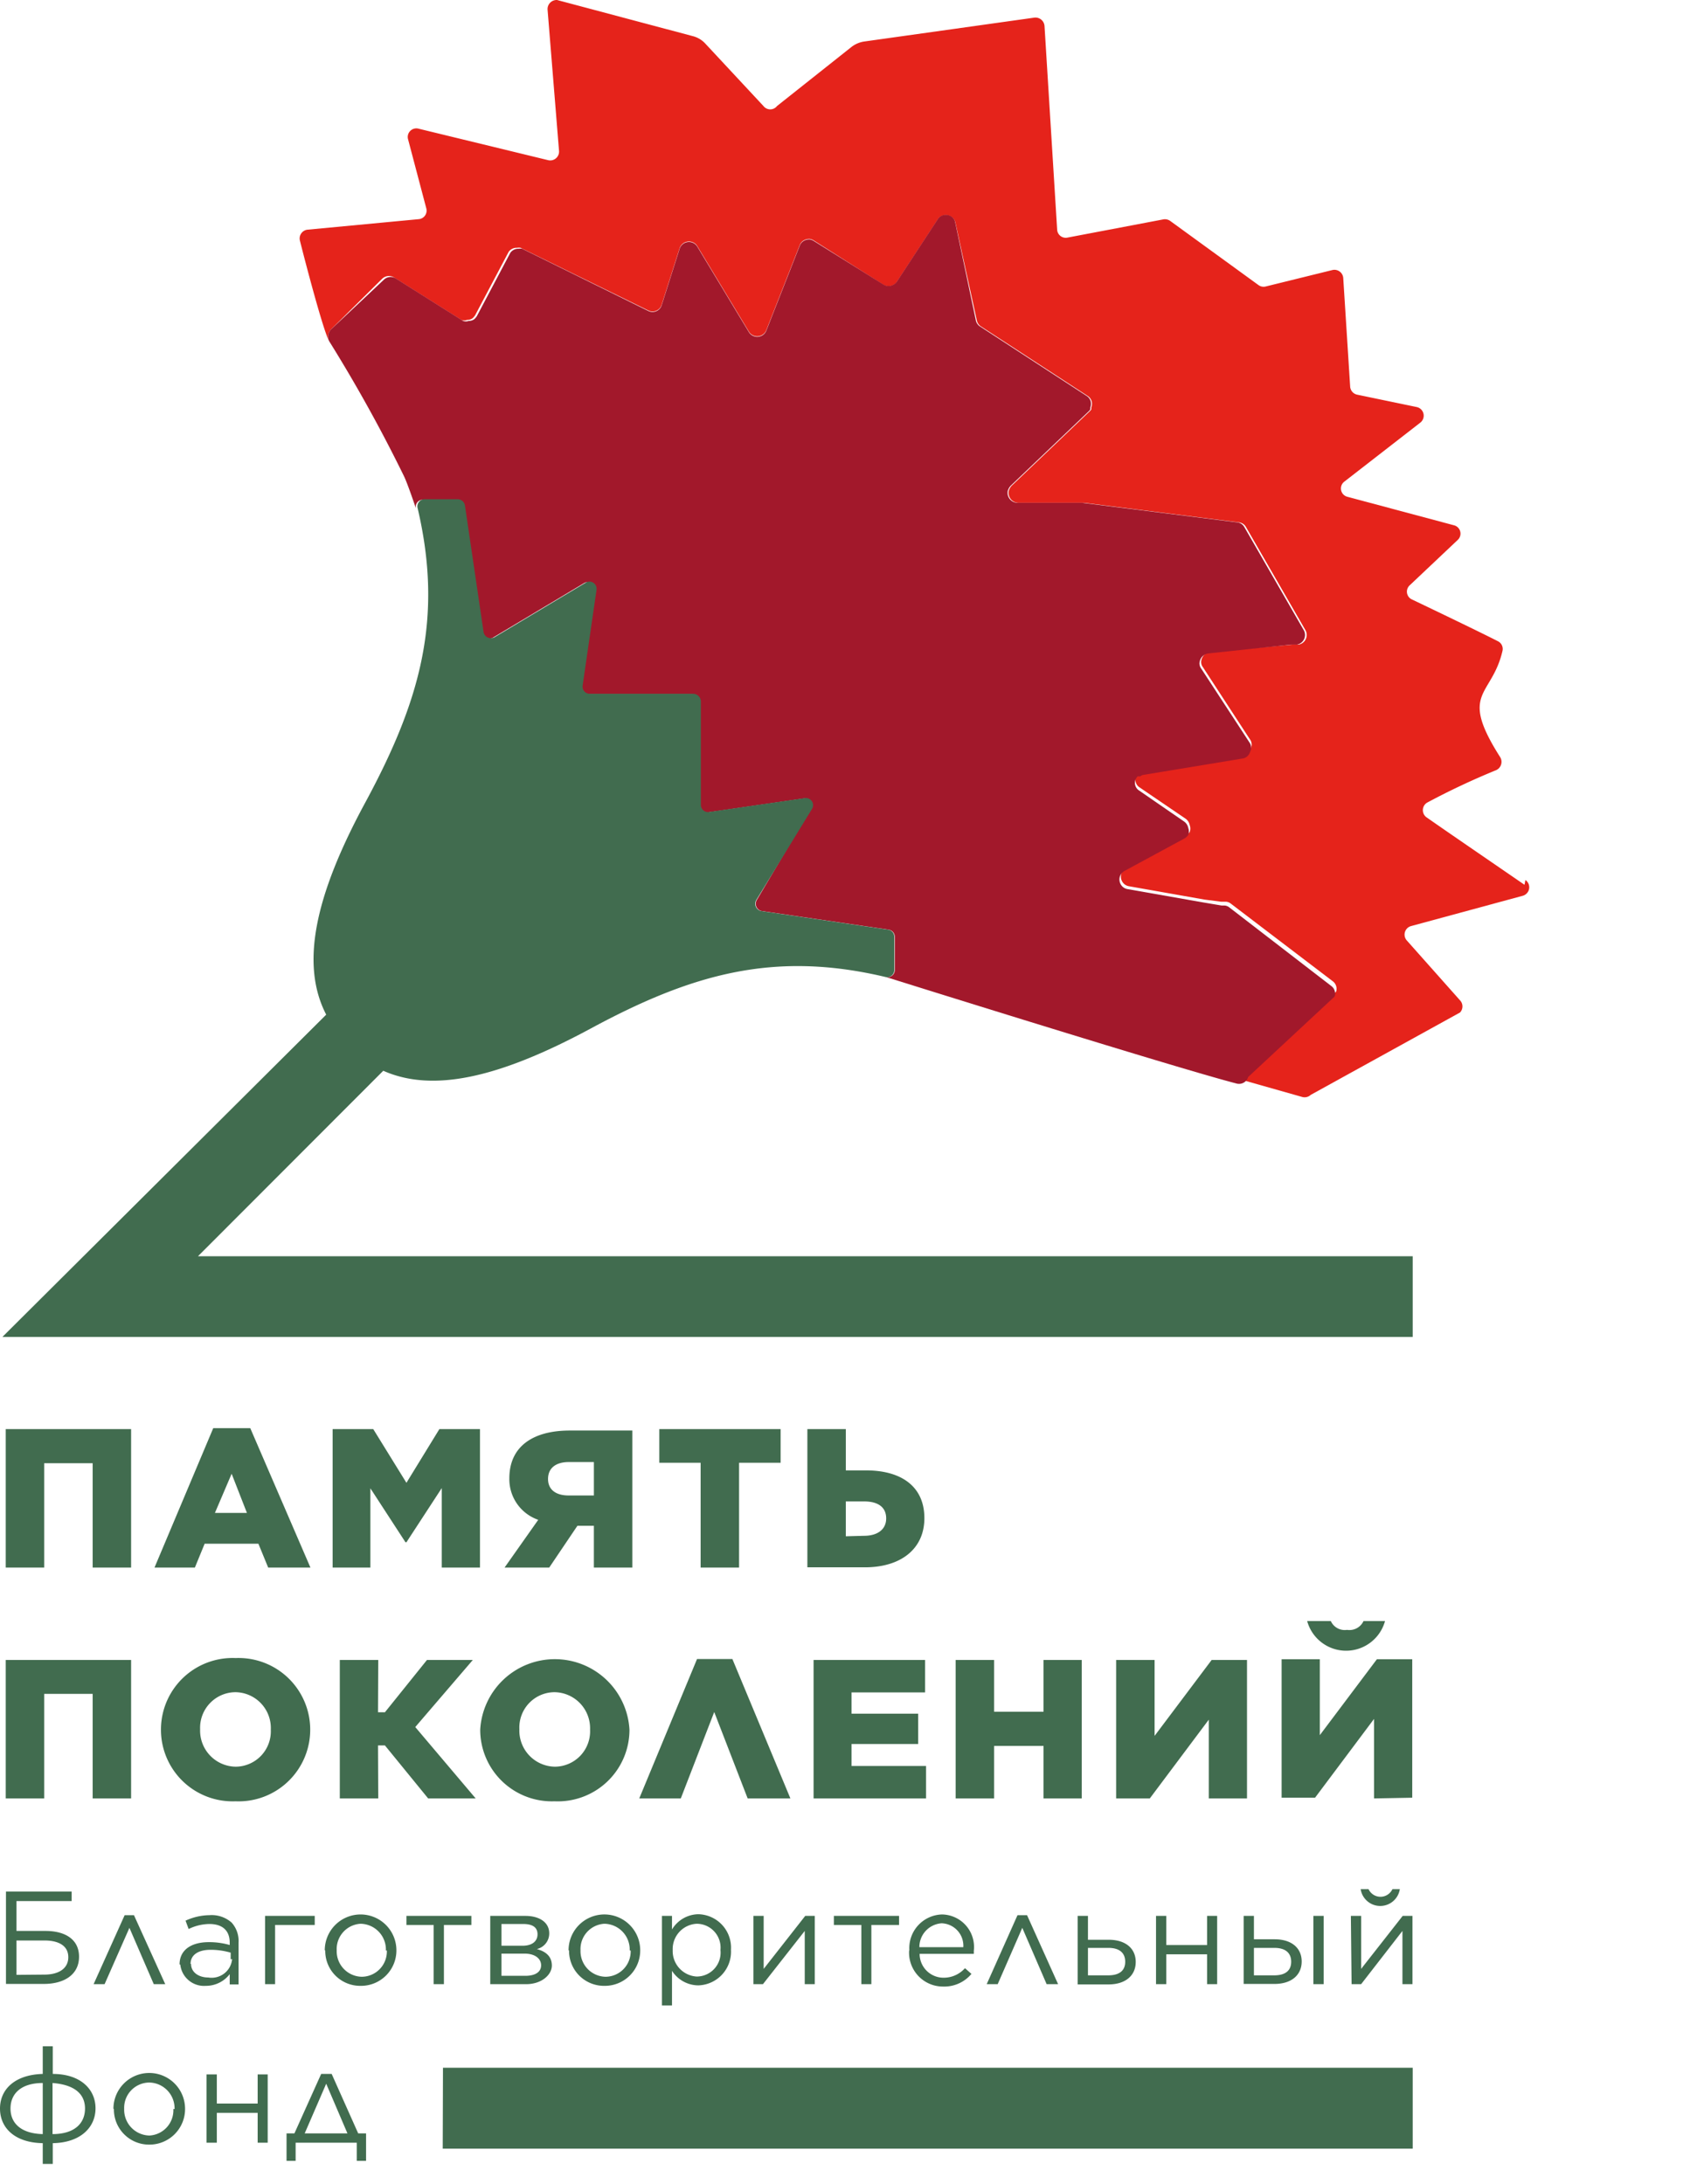 <svg width="195" height="250" viewBox="0 0 195 250" fill="none" xmlns="http://www.w3.org/2000/svg">
	<path
		d="M.656 163.58h14.347v15.85h-4.4v-11.942H5.056v11.942h-4.4v-15.85zM24.404 163.473h4.236l6.886 15.959H30.69l-1.12-2.733H23.42l-1.12 2.733H17.68l6.723-15.959zm3.853 9.701l-1.749-4.482-1.913 4.482h3.662zM38.067 163.58h4.646l3.798 6.149 3.771-6.149h4.646v15.85h-4.372v-9.1l-4.045 6.203h-.109l-4.017-6.176v9.073h-4.318v-15.85zM72.361 179.431h-4.4v-4.782h-1.885l-3.225 4.782h-5.11l3.853-5.466a4.916 4.916 0 01-3.306-4.754c0-3.662 2.732-5.466 6.913-5.466h7.16v15.686zm-7.269-12.079c-1.475 0-2.377.683-2.377 1.941 0 1.202.874 1.885 2.35 1.885h2.897v-3.826h-2.87zM80.177 167.433h-4.728v-3.853h13.883v3.853h-4.755v11.997h-4.4v-11.997zM92.393 163.58h4.4v4.728h2.322c4.017 0 6.668 1.831 6.668 5.465 0 3.553-2.733 5.629-6.804 5.629h-6.586V163.58zm6.476 12.215c1.531 0 2.542-.71 2.542-1.995 0-1.257-.902-1.94-2.514-1.94h-2.105v3.99l2.077-.055zM.656 190.007h14.347v15.85h-4.4v-11.97H5.056v11.97h-4.4v-15.85zM18.419 197.986a8.195 8.195 0 015.307-7.679 8.206 8.206 0 013.246-.519 8.204 8.204 0 016.01 2.282 8.209 8.209 0 01-2.79 13.595 8.188 8.188 0 01-3.247.519 8.204 8.204 0 01-6.01-2.282 8.197 8.197 0 01-2.516-5.916zm12.57 0a4.1 4.1 0 00-4.044-4.29 4.058 4.058 0 00-2.92 1.26 4.069 4.069 0 00-1.124 2.975 4.128 4.128 0 004.071 4.291 4.056 4.056 0 002.912-1.261 4.052 4.052 0 001.105-2.975zM38.886 190.007h4.4l-.027 5.984h.792l4.81-5.984h5.247l-6.586 7.679 6.914 8.171h-5.438l-4.947-6.067h-.792l.027 6.067h-4.4v-15.85zM54.954 197.986a8.551 8.551 0 018.54-8.07 8.552 8.552 0 018.54 8.07 8.192 8.192 0 01-2.535 5.937 8.207 8.207 0 01-6.046 2.261 8.203 8.203 0 01-5.992-2.292 8.193 8.193 0 01-2.507-5.906zm12.57 0a4.126 4.126 0 00-4.07-4.29 4.039 4.039 0 00-3.77 2.635 4.044 4.044 0 00-.248 1.6 4.126 4.126 0 004.072 4.291 4.057 4.057 0 002.911-1.261 4.052 4.052 0 001.106-2.975zM90.453 205.857H85.56l-3.826-9.892-3.826 9.892h-4.754l6.613-15.959h4.044l6.64 15.959zM93.103 190.007h12.762v3.716h-8.417v2.432h7.624v3.471h-7.624v2.514h8.526v3.717H93.103v-15.85zM109.363 190.007h4.4v5.93h5.656v-5.93h4.373v15.85h-4.373v-6.012h-5.656v6.012h-4.4v-15.85zM138.33 205.857v-9.018l-6.75 9.018h-3.853v-15.85h4.4v8.69l6.531-8.69h4.045v15.85h-4.373zM157.24 205.856v-9.1l-6.75 9.018h-3.826v-15.85h4.372v8.69l6.531-8.69h4.045v15.85l-4.372.082zm-7.543-20.304h2.596a1.751 1.751 0 001.859 1.011 1.778 1.778 0 001.885-1.011h2.46a4.619 4.619 0 01-8.909 0M.683 216.514h7.515v1.093H1.886v3.416h3.306c2.296 0 3.853.983 3.853 2.951 0 2.104-1.776 3.115-4.017 3.115H.683v-10.575zm4.4 9.509c1.612 0 2.733-.683 2.733-1.994 0-1.339-1.148-1.913-2.733-1.913H1.886v3.935l3.197-.028zM18.91 227.117h-1.312l-2.787-6.449-2.842 6.449h-1.257l3.552-7.897h1.066l3.58 7.897zM20.55 224.849c0-1.667 1.366-2.542 3.334-2.542a8.393 8.393 0 012.404.328v-.273c0-1.394-.847-2.132-2.322-2.132a5.482 5.482 0 00-2.378.574l-.355-.956a6.708 6.708 0 012.733-.629 3.448 3.448 0 012.541.848 3.156 3.156 0 01.793 2.295v4.782h-1.012v-1.175a3.423 3.423 0 01-2.733 1.339 2.732 2.732 0 01-2.923-2.432m5.766-.601v-.765a8.181 8.181 0 00-2.296-.328c-1.475 0-2.295.628-2.295 1.612h.055c0 .984.901 1.558 1.967 1.558a2.357 2.357 0 001.826-.455 2.353 2.353 0 00.907-1.649M30.333 219.302h5.684v1.038h-4.536v6.777h-1.148v-7.815zM37.165 223.236a4.101 4.101 0 014.099-4.099 4.101 4.101 0 014.099 4.099 4.047 4.047 0 01-4.1 4.072 3.997 3.997 0 01-4.044-4.045m6.941 0a2.948 2.948 0 00-1.758-2.81 2.958 2.958 0 00-1.138-.251 2.9 2.9 0 00-2.733 3.034 2.926 2.926 0 002.87 3.033 2.89 2.89 0 002.683-1.87c.137-.362.2-.749.186-1.136M49.626 220.34h-3.115v-1.038h7.433v1.038H50.8v6.777h-1.175v-6.777zM56.102 219.302h4.017c1.612 0 2.733.738 2.733 1.995a1.832 1.832 0 01-1.421 1.803c1.038.273 1.721.847 1.721 1.886 0 1.038-1.147 2.131-2.951 2.131h-4.099v-7.815zm3.69 3.416c1.12 0 1.72-.52 1.72-1.312 0-.793-.573-1.175-1.611-1.175h-2.515v2.487h2.405zm-2.406 3.443h2.733c1.175 0 1.804-.465 1.804-1.203 0-.737-.656-1.339-1.913-1.339h-2.624v2.542zM65.066 223.236a4.097 4.097 0 015.668-3.787 4.108 4.108 0 012.218 2.218c.206.497.312 1.03.312 1.569a4.05 4.05 0 01-2.528 3.777 4.045 4.045 0 01-1.571.295 3.997 3.997 0 01-4.044-4.045m6.94 0a2.95 2.95 0 00-2.896-3.061 2.901 2.901 0 00-2.733 3.034 2.926 2.926 0 002.87 3.033 2.889 2.889 0 002.07-.896 2.909 2.909 0 00.799-2.11M75.751 219.302H76.9v1.557a3.58 3.58 0 013.006-1.749 3.833 3.833 0 012.742 1.236 3.831 3.831 0 011.002 2.836 3.855 3.855 0 01-3.744 4.072 3.61 3.61 0 01-3.006-1.667v3.962h-1.148v-10.247zm6.695 3.907a2.727 2.727 0 00-.696-2.111 2.725 2.725 0 00-2.036-.895 2.9 2.9 0 00-2.733 3.006 2.924 2.924 0 002.733 3.034 2.734 2.734 0 002.733-3.034zM86.217 219.302h1.175v6.066l4.755-6.066h1.093v7.815h-1.148v-6.094l-4.782 6.094h-1.093v-7.815zM98.569 220.34h-3.143v-1.038h7.46v1.038h-3.17v6.777H98.57v-6.777zM104.062 223.208a3.852 3.852 0 013.744-4.071 3.721 3.721 0 013.634 4.153v.356h-6.203a2.734 2.734 0 002.733 2.732 3.246 3.246 0 002.459-1.093l.738.656a4.042 4.042 0 01-3.225 1.448 3.874 3.874 0 01-3.667-2.521 3.88 3.88 0 01-.241-1.55m6.204-.437a2.57 2.57 0 00-2.487-2.733 2.729 2.729 0 00-2.541 2.733h5.028zM121.086 227.117h-1.312l-2.787-6.449-2.815 6.449h-1.257l3.525-7.897h1.093l3.553 7.897zM123.327 219.302h1.175v2.732h2.378c1.912 0 3.088.984 3.088 2.542 0 1.53-1.148 2.569-3.116 2.569h-3.525v-7.843zm3.498 6.804c1.312 0 1.94-.574 1.94-1.557 0-.984-.628-1.585-1.913-1.585h-2.35v3.142h2.323zM132.291 219.302h1.175v3.334h4.673v-3.334h1.148v7.815h-1.148v-3.416h-4.673v3.416h-1.175v-7.815zM143.495 221.98h2.377c1.913 0 3.088.984 3.088 2.541 0 1.531-1.148 2.569-3.115 2.569h-3.525v-7.788h1.175v2.678zm0 4.126h2.323c1.311 0 1.94-.574 1.94-1.557 0-.984-.629-1.585-1.913-1.585h-2.35v3.142zm6.804-6.804h1.175v7.815h-1.175v-7.815zM154.589 219.301h1.175v6.066l4.755-6.066h1.12v7.815h-1.148v-6.094l-4.727 6.094h-1.093l-.082-7.815zm1.175-3.061h.847a1.506 1.506 0 002.733 0h.847a2.267 2.267 0 01-4.482 0M4.892 247.694v-2.378C1.694 245.262 0 243.568 0 241.354c0-2.213 1.722-3.88 4.892-3.962v-3.17h1.147v3.17c3.17 0 4.892 1.749 4.892 3.935s-1.722 3.935-4.892 3.989v2.378H4.892zm0-3.416v-5.848c-2.487 0-3.69 1.23-3.69 2.924s1.23 2.869 3.69 2.924zm1.12-5.848v5.848c2.514 0 3.716-1.23 3.716-2.924s-1.23-2.733-3.716-2.924zM12.98 241.381a4.098 4.098 0 018.198 0 4.07 4.07 0 01-4.099 4.099 4.005 4.005 0 01-2.877-1.186 4.008 4.008 0 01-1.167-2.885m6.941 0a2.951 2.951 0 00-2.897-3.034 2.909 2.909 0 00-2.07.897 2.888 2.888 0 00-.799 2.109 2.956 2.956 0 00.806 2.139 2.945 2.945 0 002.09.922 2.895 2.895 0 002.733-3.033M23.638 237.446h1.175v3.334h4.673v-3.334h1.148v7.816h-1.148v-3.416h-4.673v3.416h-1.175v-7.816zM40.99 244.196h.902v3.143h-1.065v-2.077H33.83v2.077h-1.039v-3.143h.902l3.061-6.804h1.202l3.034 6.804zm-6.12 0h4.89l-2.431-5.684-2.46 5.684zM161.667 245.945H50.664l.028-9.264h110.975v9.264z"
		fill="#416C4F" />
	<path
		d="M174.456 101.276c-2.733-1.886-7.979-5.466-11.149-7.68a1.01 1.01 0 010-1.72 84.353 84.353 0 017.897-3.717 1.041 1.041 0 00.614-1.087 1.036 1.036 0 00-.149-.416c-4.782-7.515-.957-6.832.273-12.16a.982.982 0 00-.519-1.094c-1.913-.984-7.324-3.58-9.838-4.782a.982.982 0 01-.522-1.238.987.987 0 01.276-.402l5.466-5.165a.988.988 0 00.298-.98.981.981 0 00-.736-.714l-12.16-3.252a.98.98 0 01-.736-.76.982.982 0 01.381-.988l8.69-6.75a1.01 1.01 0 00-.41-1.777l-6.832-1.42a1.011 1.011 0 01-.793-.93l-.792-12.434a1.005 1.005 0 00-.41-.73 1.008 1.008 0 00-.82-.172l-7.651 1.886a.986.986 0 01-.82-.164l-10.111-7.35a1.046 1.046 0 00-.793-.165l-10.931 2.077a.984.984 0 01-1.202-.902l-1.448-23.337a1.048 1.048 0 00-.399-.726 1.044 1.044 0 00-.804-.203L98.87 4.756a3.115 3.115 0 00-1.476.656l-8.472 6.723a.983.983 0 01-1.557 0l-6.64-7.133a2.924 2.924 0 00-1.476-.874L63.754.002a1.039 1.039 0 00-1.093 1.093l1.312 16.177a1.01 1.01 0 01-1.23 1.066l-14.839-3.607a.983.983 0 00-1.202 1.23l2.077 7.87a.984.984 0 01-.875 1.257L35.197 26.29a1.01 1.01 0 00-.874 1.257c.683 2.733 2.733 10.521 3.361 11.532a1.174 1.174 0 01.192-1.366l5.847-5.794a1.12 1.12 0 011.367-.163l7.706 4.864a.957.957 0 00.656 0c.224.004.444-.063.628-.191.115-.106.216-.225.301-.356l3.826-7.241a1.092 1.092 0 01.956-.465c.136-.025.275-.025.41 0l14.593 7.16a1.093 1.093 0 001.557-.656l2.05-6.45a1.12 1.12 0 012.022-.245l5.903 9.783a1.12 1.12 0 001.995-.164l3.826-9.729c.058-.155.152-.295.273-.41a1.203 1.203 0 01.901-.3c.166.032.324.097.465.191l7.952 5.056a1.094 1.094 0 001.148 0 .963.963 0 00.383-.355l4.673-7.133a1.058 1.058 0 01.819-.492 1.173 1.173 0 01.875.3c.17.15.286.352.328.575l2.459 11.231c.036.14.101.27.191.383.08.111.182.204.301.273l12.161 7.925a1.064 1.064 0 01.437 1.311v.22a.665.665 0 01-.164.218l-8.963 8.553a1.439 1.439 0 00-.328.601 1.142 1.142 0 001.093 1.339H124.038l17.735 2.241a1.04 1.04 0 01.82.547l6.804 11.805a1.118 1.118 0 01-.309 1.43 1.12 1.12 0 01-.483.21h-.711l-9.428.847a1.128 1.128 0 00-.847.574 1.284 1.284 0 00-.164.546.985.985 0 00.192.601l5.465 8.39a1.01 1.01 0 010 .956 1.072 1.072 0 01-.847.765l-11.423 1.886a.79.79 0 00-.3.164c-.1-.01-.201-.01-.301 0-.127.13-.22.29-.273.465a1.04 1.04 0 00.437 1.147l5.301 3.607c.228.176.384.428.438.71.096.256.096.538 0 .793-.111.17-.261.31-.438.41l-6.859 3.717a1.125 1.125 0 00-.565.807c-.026.169-.013.342.037.505.051.163.138.312.255.437.16.171.371.286.601.328l8.663 1.53 1.913.246h.574a.992.992 0 01.492.191l11.696 8.909a1.067 1.067 0 01.382 1.202l-9.92 9.209a1.044 1.044 0 01-.469.644 1.046 1.046 0 01-.788.122l7.324 2.076a1.032 1.032 0 00.956-.246l17.08-9.427a1.01 1.01 0 000-1.394l-6.094-6.859a1.006 1.006 0 01-.207-.956 1.012 1.012 0 01.699-.684l12.789-3.47a1.02 1.02 0 00.722-.807 1.018 1.018 0 00-.422-.997"
		fill="#E5231B" />
	<path
		d="M142.839 123.274l9.892-9.209a1.062 1.062 0 00-.382-1.202l-11.696-9.018a.984.984 0 00-.492-.192h-.355l-2.105-.355-8.69-1.53a1.092 1.092 0 01-.601-.328 1.127 1.127 0 01-.291-.941c.026-.169.091-.33.188-.47.098-.14.227-.255.376-.338l6.86-3.716c.176-.1.326-.24.437-.41a1.126 1.126 0 000-.793 1.179 1.179 0 00-.437-.71l-5.193-3.58a1.042 1.042 0 01-.437-1.148c.053-.174.147-.334.273-.465.1-.01.201-.01.301 0a.794.794 0 01.301-.163l11.422-1.886a1.063 1.063 0 00.848-.765 1.022 1.022 0 000-.957l-5.603-8.58a.983.983 0 01-.191-.602c.013-.192.069-.379.164-.546a1.127 1.127 0 01.847-.574l9.428-1.011h.711a1.12 1.12 0 00.792-1.64l-6.804-11.805a1.042 1.042 0 00-.82-.547l-17.735-2.24h-7.433a1.143 1.143 0 01-.851-.422 1.145 1.145 0 01-.242-.917c.059-.224.172-.43.327-.602l8.964-8.553a.666.666 0 00.164-.219v-.218a1.066 1.066 0 00-.438-1.312l-12.16-7.925a.959.959 0 01-.301-.273 1.019 1.019 0 01-.191-.383l-2.377-11.286a1.014 1.014 0 00-.328-.574 1.176 1.176 0 00-.847-.273 1.07 1.07 0 00-.82.492l-4.673 7.133a.956.956 0 01-.383.355 1.092 1.092 0 01-1.148 0l-7.952-4.974a1.286 1.286 0 00-.464-.191 1.202 1.202 0 00-.902.3 1.093 1.093 0 00-.273.41l-3.826 9.729a1.12 1.12 0 01-1.995.164l-5.903-9.783a1.12 1.12 0 00-2.022.246l-2.05 6.449a1.093 1.093 0 01-1.557.656l-14.401-7.105a1.152 1.152 0 00-.41 0 1.094 1.094 0 00-.957.464l-3.826 7.242c-.085.13-.186.25-.3.355a1.01 1.01 0 01-.629.191.956.956 0 01-.656 0l-7.706-4.864a1.12 1.12 0 00-1.366.164l-6.04 5.684a1.176 1.176 0 00-.19 1.367 172.468 172.468 0 018.525 15.385c.41.82 1.34 3.58 1.394 3.77a.818.818 0 01.765-1.038h3.799a.847.847 0 01.847.71l2.131 14.484a.848.848 0 001.257.601l10.412-6.23a.82.82 0 011.257.82l-1.585 10.93a.82.82 0 00.82.957h11.86a.902.902 0 01.847.847v11.86a.82.82 0 00.956.82l10.931-1.585a.82.82 0 01.82 1.257L86.6 103.025a.848.848 0 00.574 1.257l14.51 2.131a.825.825 0 01.711.848v3.798a.82.82 0 01-1.039.765s33.012 10.357 40.199 12.215a1.09 1.09 0 001.284-.765z"
		fill="#A2182B" />
	<path
		d="M22.654 143.797l21.206-21.233c5.602 2.486 13.09.901 23.693-4.81 11.532-6.23 20.96-8.963 33.749-5.93a.813.813 0 00.705-.13.827.827 0 00.333-.635v-3.799a.818.818 0 00-.71-.847l-14.511-2.131a.85.85 0 01-.687-.873.843.843 0 01.113-.384l6.367-10.412a.82.82 0 00-.82-1.257l-10.93 1.585a.82.82 0 01-.957-.82v-11.86a.901.901 0 00-.847-.847h-11.86a.82.82 0 01-.82-.956l1.585-10.931a.82.82 0 00-1.257-.82l-10.411 6.23a.847.847 0 01-1.257-.6l-2.132-14.484a.847.847 0 00-.847-.71H48.56a.82.82 0 00-.765 1.038c2.979 12.707.246 22.108-5.957 33.612-5.93 10.931-7.433 18.692-4.509 24.349L.274 153.033h161.393v-9.236H22.655z"
		fill="#416C4F" />
</svg>